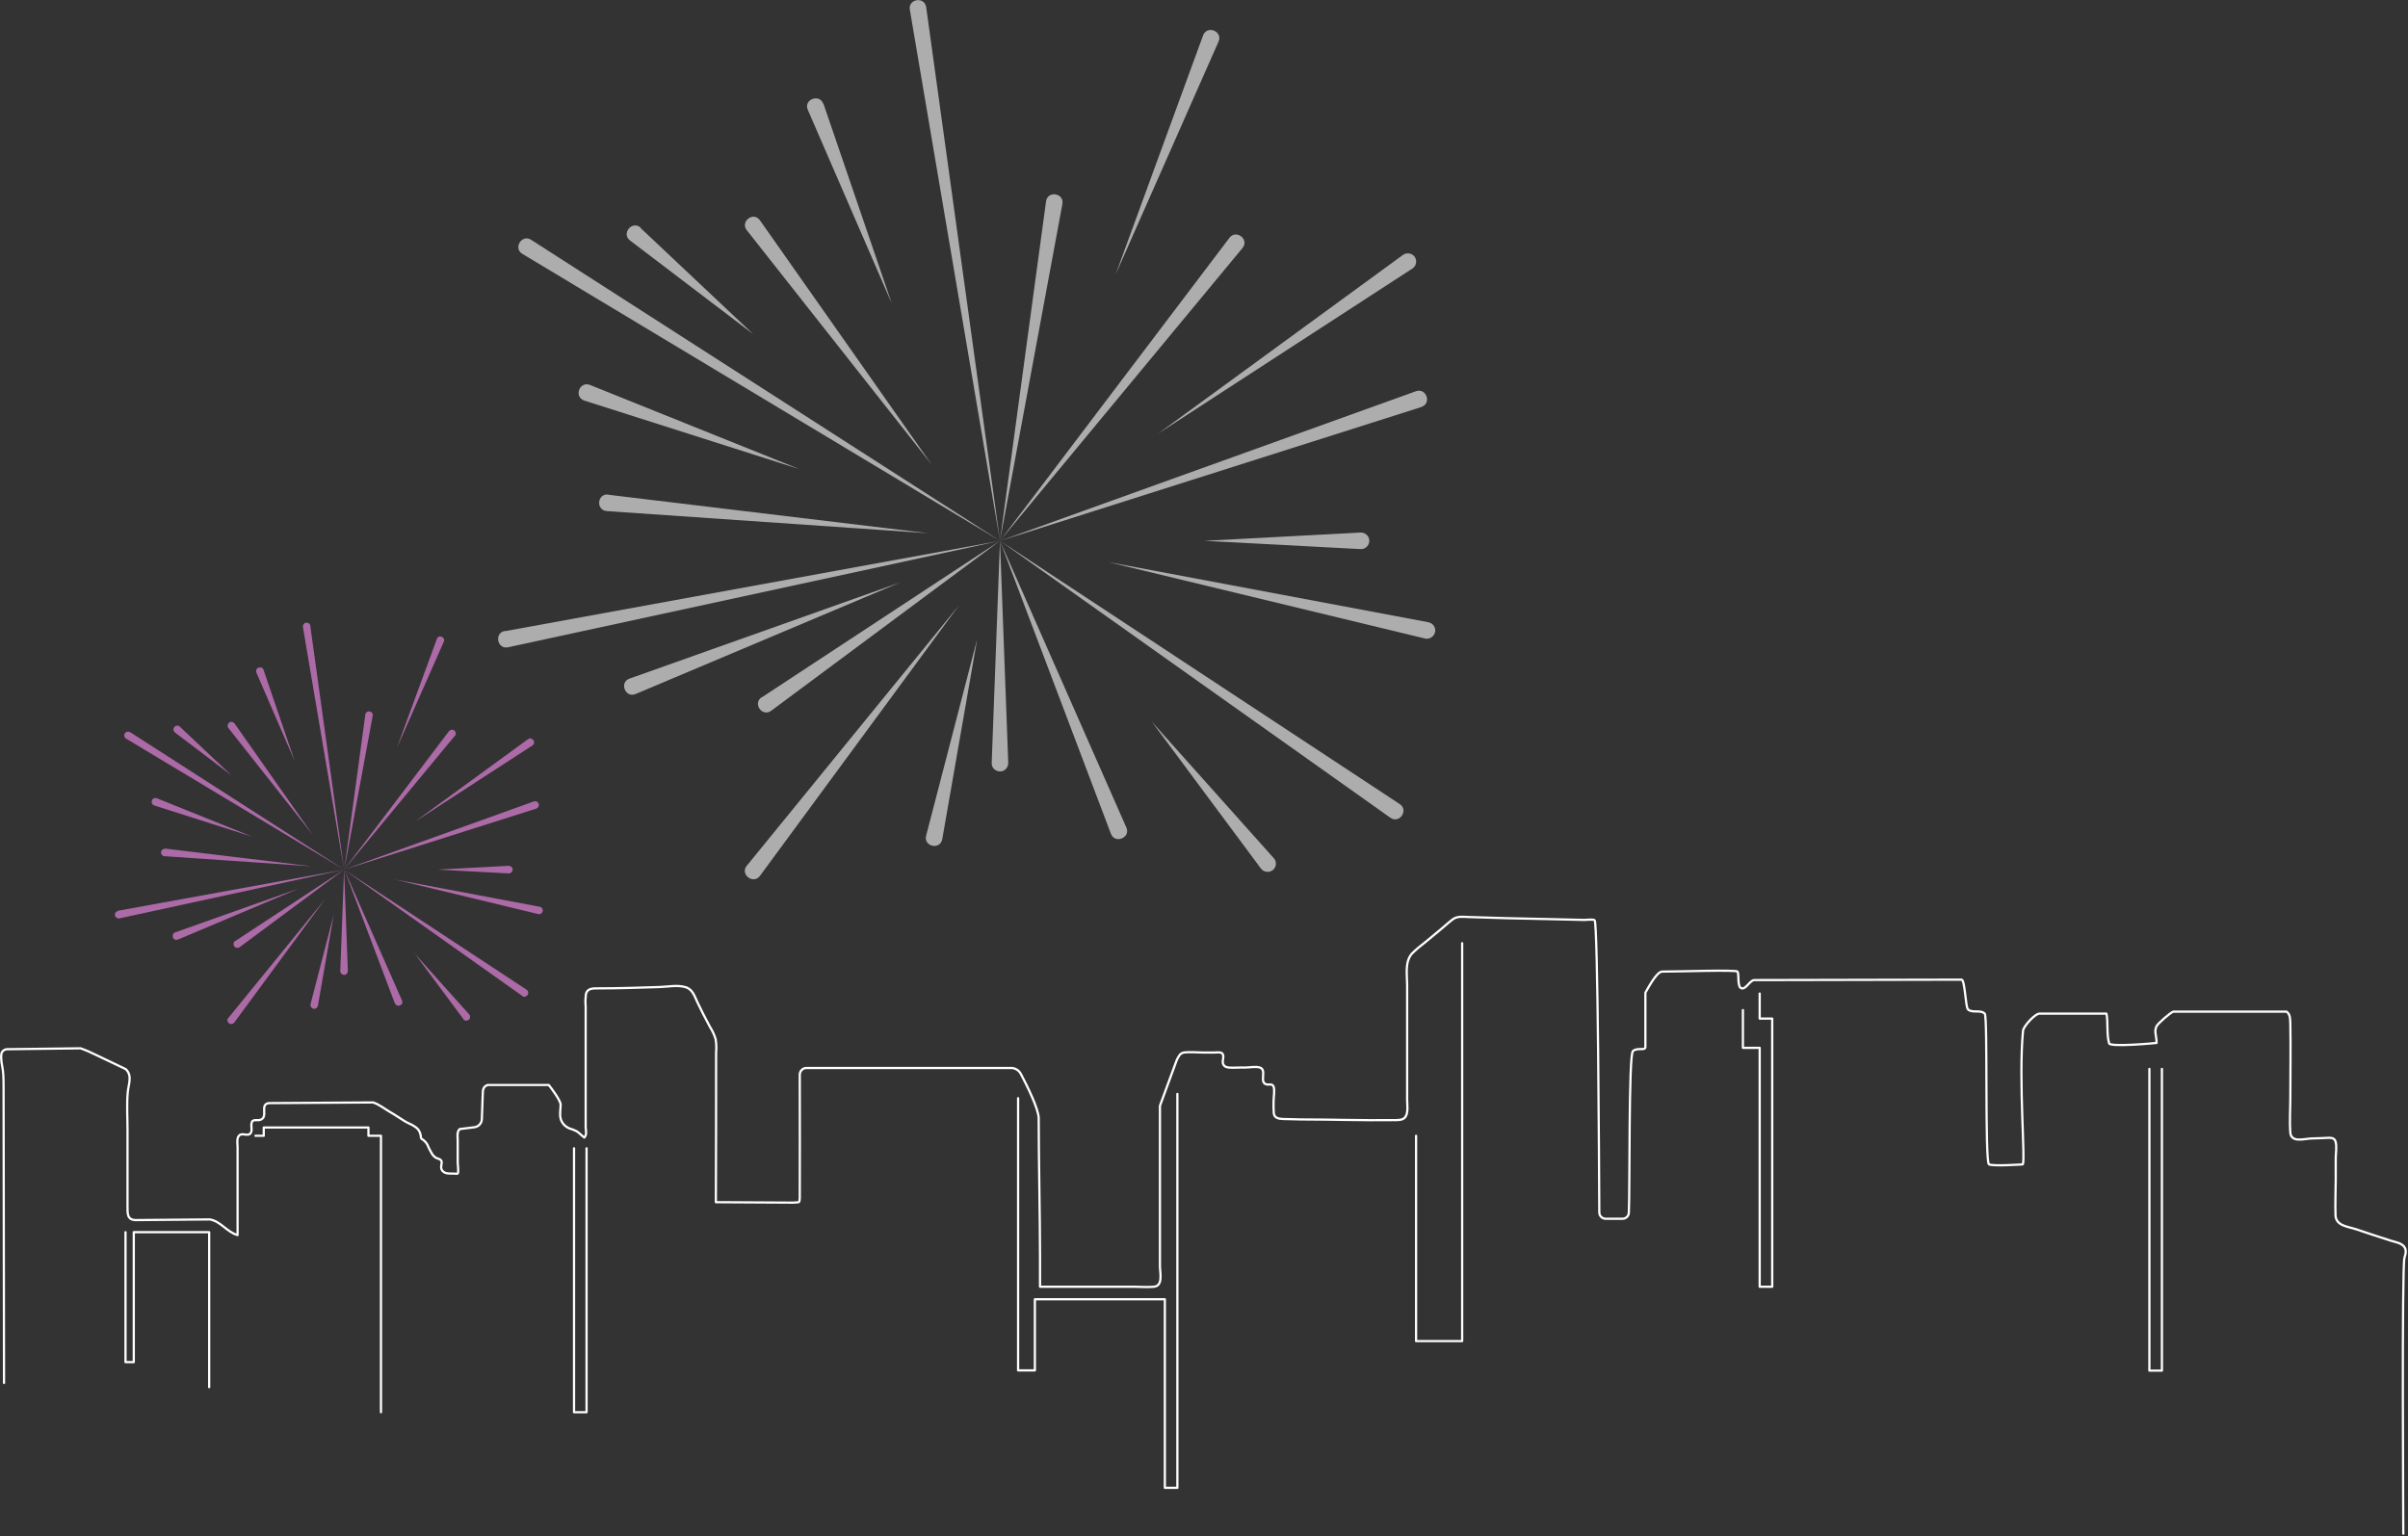 <?xml version="1.0" encoding="UTF-8"?>
<svg id="Layer_1" xmlns="http://www.w3.org/2000/svg" version="1.1" viewBox="0 0 1076.4 686.8">
  <rect x="0" y="0" width="1076.4" height="686.8" fill="#333333" stroke="none"/>
  <!-- Generator: Adobe Illustrator 29.0.1, SVG Export Plug-In . SVG Version: 2.1.0 Build 192)  -->
  <defs>
    <style>
      .st0 {
        fill: #fd8ff5;
      }

      .st1 {
        fill: #fff;
      }

      .st2 {
        opacity: .6;
      }

      .st3 {
        fill: none;
        stroke: #fff;
        stroke-linecap: round;
        stroke-linejoin: round;
      }
    </style>
  </defs>
  <g id="Group_21757">
    <g id="Group_21595">
      <path id="Path_50993" class="st3" d="M1.8,618.3c0-5.8-.2-126.1-.2-131.8,0-2.6,0-5.2-.3-7.9-.4-2.4-1-4.9-.7-7.3.2-1.2,1.1-2,2.3-2.2l33.1-.4c2.3.8,4.6,1.8,6.8,2.9l13.4,6.4c3.1,2.9,1.2,6.9.9,10.4-.5,5.5-.1,11.2-.1,16.8,0,11.4,0,22.8,0,34.2,0,3.1-.2,6,3.6,6.1l33.2-.3c5,.9,7.5,5.6,12.4,7,0-12.5,0-26.8,0-39.3,0-1.4-.5-3.9.6-5.1,1.4-1.6,3.7.4,5.1-1,1-1.1.3-3.1.5-4.4.3-2.5,2.6-1.1,4.2-1.8,3.4-1.5-.6-6.7,3.5-7.4l46.6-.3c2.6.7,5.4,3,7.7,4.3,2.3,1.3,4.4,2.8,6.7,4.2,1.5.9,3.2,1.4,4.6,2.5,1.4.9,2.2,2.4,2.4,4,0,.9,0,.8.4,1.3.3.2.6.4.9.6.7.6,1.3,1.3,1.7,2.1.6,1.5,1.4,2.9,2.2,4.3.5.6,1.1,1.2,1.7,1.5.8.4,2.1.5,2.4,1.6.2.8-.3,1.9-.2,2.7,0,.7.4,1.4.9,1.8,1.1,1,2.9.9,4.3.9s1.9.2,2.2,0c.5-.4,0-4.2,0-4.9,0-3.3,0-6.5,0-9.8,0-1.5-.5-4,.9-5.2l6.5-.8c1.9-.2,3.4-1.8,3.4-3.8l.4-11.2c0-1.8.3-3.3,2.2-3.9h27.3c1.1,1.3,5.4,7.1,5.3,8.8,0,2.1-.5,4.1,0,6.2.5,2,2,3.6,3.9,4.4,1.1.3,2.3.8,3.3,1.3,1.2.8,2.2,1.9,3.4,2.8,1.2-1.3.7-3,.6-4.5,0-2.4,0-4.7,0-7.1,0-4.4,0-8.9,0-13.3,0-9,0-18,0-27.1,0-2.2,0-4.4,0-6.7-.2-1.8-.1-3.6.1-5.4.6-2.7,3.2-2.6,5.4-2.6,9.2,0,18.3-.3,27.5-.6,3.6-.1,7.9-1,11.4,0,3.3.8,4.2,3.9,5.5,6.7,1.8,3.8,3.7,7.5,5.7,11.2,1.1,1.7,1.9,3.5,2.5,5.4.3,2,.4,4.1.2,6.1,0,17.9,0,48.9-.1,66.8l34.5.2c2.8-.3,2.9.4,3-2.1,0-4.1.1-43.6,0-55.1,0-1.6,1.3-3,2.9-3,0,0,0,0,0,0h91.6c1.8,0,3.4,1,4.3,2.6,2.6,4.9,8,15.7,8,19.9,0,17.7.6,44.3.6,62,0,4.4,0,8.9,0,13.3,11.3,0,22.6,0,33.9,0,2.7,0,5.5,0,8.2,0,2.9,0,6,.3,8.8,0,4.1-.4,2.8-5.9,2.7-8.8,0-11.6,0-60.6,0-72.1l7.5-20.4c.7-1.4,1.4-3.1,3.1-3.4,2.9-.4,6.3,0,9.3,0,1.4,0,2.8,0,4.2,0,.9,0,2.7-.3,3.5.2,1.4.9.3,3.1.5,4.4.3,1.4,1.2,1.9,2.6,2.1,2.4.2,4.9-.1,7.3,0,2,0,4.8-.6,6.7,0,1.7.6,1.5,2.3,1.4,3.8,0,1.2-.3,2.6.8,3.4,1.3,1,3.3-.4,3.9,1.3.6,1.8,0,4.6,0,6.5-.1,1.8,0,3.7.1,5.5.4,2.2,2.2,2.4,4.2,2.5,2.7,0,5.3.2,8,.2,13.7,0,27.5.5,41.2.3,1.7,0,4.3.2,5.4-1.4,1.4-1.9.8-5.5.8-7.7,0-11.5,0-23,0-34.5,0-5.6,0-11.2,0-16.8,0-4.5-1.1-10.3,2.1-14,1.8-1.8,3.7-3.4,5.7-4.9,2.1-1.7,4.2-3.5,6.3-5.2,2.1-1.7,4.1-3.6,6.2-5.2,2.1-1.6,4.6-1.2,7.1-1.1,11.5.4,23,.7,34.5.9,5.8.1,11.5.3,17.3.4,1.2,0,3.5-.4,4.6.1,1.5.7,2,111.7,2.1,130.7,0,1.5,1.3,2.8,2.8,2.8h7.6c1.5,0,2.7-1.2,2.8-2.6.5-9.9-.1-70.4,1.8-72.3,1.9-1.9,5.6,0,5.6-1.9v-24.3c.4-.4,4.8-9.4,7.5-9.4,7.5,0,33.2-.9,33.7,0,.8,1.5-.3,7.1,1.9,7.5,1.9.4,3.7-3.7,5.6-3.7l92.7-.2c1.5.5,1.7,12.3,2.8,13.3,1.9,1.8,5.6,0,7.5,1.9,1.4,1.4,0,66.6,1.9,67.4,2.1.9,15,0,15,0,1.5,0-1.9-37.5.2-59.7.2-2.1,5.4-7.7,7.3-7.7h30c.8,3.5,0,9.4,1.2,13.3.5,1.7,19.6,0,21.2-.2,0-3.7-1.2-4.9,0-7.5.6-1.2,6.3-6.2,7.5-6.5h50.6c1.8,1.2,1.6,3.7,1.7,5.5.2,10.9,0,21.8,0,32.7,0,5.3-.4,10.7,0,15.9.4,4.7,6.3,2.7,9.5,2.6,2.5,0,5.1-.2,7.7-.3,1.6,0,2.7.3,3.1,2,.5,2.2,0,5,0,7.3,0,3,0,6.1,0,9.1,0,5.4-.3,10.9-.1,16.3.2,4.7,5.6,5,9.2,6.2,5.2,1.7,10.3,3.5,15.5,5.1,1.9.6,4.6,1,5.9,2.6,1.3,1.6.7,3.4.2,5.1-1.2,5-.5,118.2-.5,123.3"/>
      <path id="Path_50996" class="st3" d="M56.1,550.9v58.1h3.7v-58.1h33.7v69.3"/>
      <path id="Path_50997" class="st3" d="M114.2,507.8h3.7v-3.7h46.8v3.7h5.6v123.6"/>
      <path id="Path_50998" class="st3" d="M262.2,513.4v118h-5.6v-118"/>
      <path id="Path_50999" class="st3" d="M455.1,491v121.7h7.5v-31.8h58.1v84.3h5.6v-176.1"/>
      <path id="Path_51000" class="st3" d="M633,507.8v91.8h20.6v-177.9"/>
      <path id="Path_51001" class="st3" d="M779.1,451.6v16.9h7.5v106.8h5.6v-119.9h-5.6v-11.2"/>
      <path id="Path_51002" class="st3" d="M960.8,477.9v134.9h5.6v-134.9"/>
    </g>
    <g id="Group_21597" class="st2">
      <g id="Group_21483">
        <path id="Path_51030" class="st0" d="M138.7,279.8l15.1,109-18.4-108.5c-.1-.9.5-1.8,1.5-1.9.9-.1,1.7.5,1.9,1.4"/>
        <path id="Path_51031" class="st0" d="M166.6,320l-12.7,68.8,9.4-69.3c.1-.9,1-1.6,1.9-1.4.9.1,1.6,1,1.4,1.9h0"/>
        <path id="Path_51032" class="st0" d="M198.4,286.9l-21,47.5,17.9-48.8c.3-.9,1.3-1.3,2.2-.9s1.3,1.3.9,2.2"/>
        <path id="Path_51033" class="st0" d="M203.3,329l-49.5,59.8,46.9-61.9c.6-.7,1.6-.9,2.4-.3.7.6.9,1.6.3,2.4,0,0,0,0,0,0"/>
        <path id="Path_51034" class="st0" d="M58.1,327.3l95.7,61.5-97.5-58.6c-.8-.5-1-1.5-.5-2.3.5-.8,1.5-1,2.3-.5"/>
        <path id="Path_51035" class="st0" d="M52.7,407.2l101.1-18.4-100.4,21.8c-.9.2-1.8-.4-2-1.3-.2-.9.4-1.8,1.3-2"/>
        <path id="Path_51036" class="st0" d="M105.2,420.7l48.6-31.9-46.7,34.7c-.8.5-1.8.4-2.4-.4-.5-.8-.4-1.8.4-2.4,0,0,0,0,0,0"/>
        <path id="Path_51037" class="st0" d="M176.5,448.6l-22.6-59.8,25.8,58.5c.4.9,0,1.9-.9,2.2-.9.4-1.9,0-2.2-.9,0,0,0,0,0,0"/>
        <path id="Path_51038" class="st0" d="M233.5,445.3l-79.7-56.5,81.6,53.7c.8.5,1,1.6.4,2.4s-1.6,1-2.4.4h0"/>
        <path id="Path_51039" class="st0" d="M239.8,361.5l-86,27.3,84.9-30.5c.9-.3,1.8.2,2.1,1.1.3.9-.2,1.8-1,2.1"/>
        <path id="Path_51040" class="st0" d="M117.8,299.5l13.9,40.7-17.1-39.5c-.3-.9,0-1.9,1-2.2.9-.3,1.9,0,2.2,1"/>
        <path id="Path_51041" class="st0" d="M104.8,323.4l35.1,50-37.8-47.9c-.6-.7-.4-1.8.3-2.4.7-.6,1.8-.4,2.4.3,0,0,0,0,0,0"/>
        <path id="Path_51042" class="st0" d="M80.4,324.9l23,21.7-25.2-19.1c-.7-.6-.9-1.6-.3-2.4s1.6-.9,2.4-.3c0,0,0,0,0,0"/>
        <path id="Path_51043" class="st0" d="M70.1,356.9l42.7,17.2-43.9-14c-.9-.3-1.3-1.3-1-2.2.3-.9,1.3-1.3,2.2-1"/>
        <path id="Path_51044" class="st0" d="M73.8,379.4l65.3,7.9-65.6-4.5c-.9,0-1.6-.9-1.5-1.8s.9-1.6,1.8-1.5c0,0,0,0,0,0"/>
        <path id="Path_51045" class="st0" d="M78.2,416.9l55.3-19.6-54,22.8c-.9.3-1.9,0-2.2-1-.3-.9,0-1.9,1-2.2"/>
        <path id="Path_51046" class="st0" d="M102.1,455.1l43.3-53.2-40.7,55.3c-.6.7-1.6.9-2.4.3-.7-.6-.9-1.6-.3-2.4,0,0,0,0,0,0"/>
        <path id="Path_51047" class="st0" d="M138.8,449l10.4-40.1-7.1,40.8c-.2.9-1.1,1.5-2,1.3s-1.5-1.1-1.3-2c0,0,0,0,0,0"/>
        <path id="Path_51048" class="st0" d="M153.8,388.8l1.7,45.3c0,.9-.7,1.7-1.6,1.8-.9,0-1.7-.7-1.8-1.6,0,0,0,0,0-.1l1.7-45.3Z"/>
        <path id="Path_51049" class="st0" d="M184.8,425.7l24.9,27.8c.6.7.6,1.8-.1,2.4-.7.6-1.8.6-2.4-.1,0,0,0,0,0-.1l-22.3-30Z"/>
        <path id="Path_51050" class="st0" d="M175.9,393.1l65.3,12.3c.9.1,1.6,1,1.4,1.9-.1.9-1,1.6-1.9,1.4,0,0,0,0,0,0,0,0-64.7-15.6-64.7-15.6"/>
        <path id="Path_51051" class="st0" d="M195.5,388.8l31.9-1.7c.9,0,1.7.7,1.8,1.6,0,.9-.7,1.7-1.6,1.8,0,0-.1,0-.2,0l-31.9-1.7Z"/>
        <path id="Path_51052" class="st0" d="M186.1,366.9l49.9-36.4c.8-.6,1.8-.4,2.4.4.6.8.4,1.8-.4,2.4,0,0,0,0,0,0l-51.8,33.6Z"/>
      </g>
    </g>
    <g id="Group_21613" class="st2">
      <g id="Group_21483-2">
        <path id="Path_51030-2" class="st1" d="M414,3.1l33,238.7L406.7,4.3c-.8-4.8,6.6-6,7.3-1.1"/>
        <path id="Path_51031-2" class="st1" d="M474.9,91.2l-27.9,150.6,20.6-151.8c.7-4.9,8.2-3.7,7.3,1.2"/>
        <path id="Path_51032-2" class="st1" d="M544.7,18.6l-46,104.1,39.1-106.9c1.8-4.7,8.9-1.8,6.9,2.8"/>
        <path id="Path_51033-2" class="st1" d="M555.4,110.9l-108.4,130.9,102.6-135.5c3-3.9,9,.8,5.8,4.6"/>
        <path id="Path_51034-2" class="st1" d="M237.4,107.2l209.6,134.6L233.5,113.5c-4.2-2.5-.3-8.9,3.9-6.3"/>
        <path id="Path_51035-2" class="st1" d="M225.7,282.2l221.3-40.4-219.9,47.6c-4.8,1-6.3-6.3-1.5-7.3"/>
        <path id="Path_51036-2" class="st1" d="M340.5,311.8l106.5-70-102.3,76c-4,2.9-8.4-3.3-4.2-6.1"/>
        <path id="Path_51037-2" class="st1" d="M496.6,372.8l-49.6-131,56.5,128.2c2,4.5-5.1,7.5-6.9,2.8"/>
        <path id="Path_51038-2" class="st1" d="M621.5,365.6l-174.5-123.8,178.7,117.7c4.1,2.7-.1,9-4.2,6.1"/>
        <path id="Path_51039-2" class="st1" d="M635.3,182l-188.2,59.8,185.9-66.9c4.6-1.6,7.1,5.5,2.4,7"/>
        <path id="Path_51040-2" class="st1" d="M368.1,46.4l30.5,89.2-37.5-86.5c-2-4.6,5.2-7.4,6.9-2.7"/>
        <path id="Path_51041-2" class="st1" d="M339.7,98.5l76.9,109.4-82.8-105c-3-3.9,3-8.5,5.9-4.4"/>
        <path id="Path_51042-2" class="st1" d="M286.3,101.9l50.4,47.5-55.1-41.9c-4-3.1,1-9.1,4.8-5.7"/>
        <path id="Path_51043-2" class="st1" d="M263.7,172.1l93.5,37.6-96-30.6c-4.8-1.6-2.2-8.8,2.5-7"/>
        <path id="Path_51044-2" class="st1" d="M271.9,221.2l143,17.2-143.7-9.9c-4.9-.4-4.3-7.9.7-7.4"/>
        <path id="Path_51045-2" class="st1" d="M281.4,303.4l121-43-118.3,49.9c-4.6,1.9-7.4-5.2-2.7-6.9"/>
        <path id="Path_51046-2" class="st1" d="M333.8,387.1l94.9-116.5-89,121c-3,4-9-.7-5.9-4.5"/>
        <path id="Path_51047-2" class="st1" d="M414,373.6l22.8-87.8-15.6,89.4c-.9,5-8.5,3.3-7.2-1.6"/>
        <path id="Path_51048-2" class="st1" d="M447,241.8l3.7,99.3c0,2-1.5,3.8-3.6,3.8s-3.8-1.5-3.8-3.6c0,0,0-.2,0-.3l3.7-99.3Z"/>
        <path id="Path_51049-2" class="st1" d="M514.9,322.7l54.5,61c1.4,1.5,1.2,3.9-.3,5.2s-3.9,1.2-5.2-.3c0,0-.1-.2-.2-.2l-48.8-65.7Z"/>
        <path id="Path_51050-2" class="st1" d="M495.4,251.3l143.1,26.9c2,.4,3.4,2.3,3,4.3-.4,2-2.3,3.4-4.3,3,0,0,0,0-.1,0-.1,0-141.6-34.2-141.7-34.2"/>
        <path id="Path_51051-2" class="st1" d="M538.4,241.8l69.8-3.7c2-.1,3.8,1.5,3.9,3.5.1,2-1.5,3.8-3.5,3.9-.1,0-.3,0-.4,0l-69.8-3.7Z"/>
        <path id="Path_51052-2" class="st1" d="M517.8,193.8l109.3-79.8c1.6-1.2,4-.9,5.2.7,1.2,1.6.9,4-.7,5.2,0,0-.2.1-.3.2l-113.5,73.7Z"/>
      </g>
    </g>
  </g>
</svg>